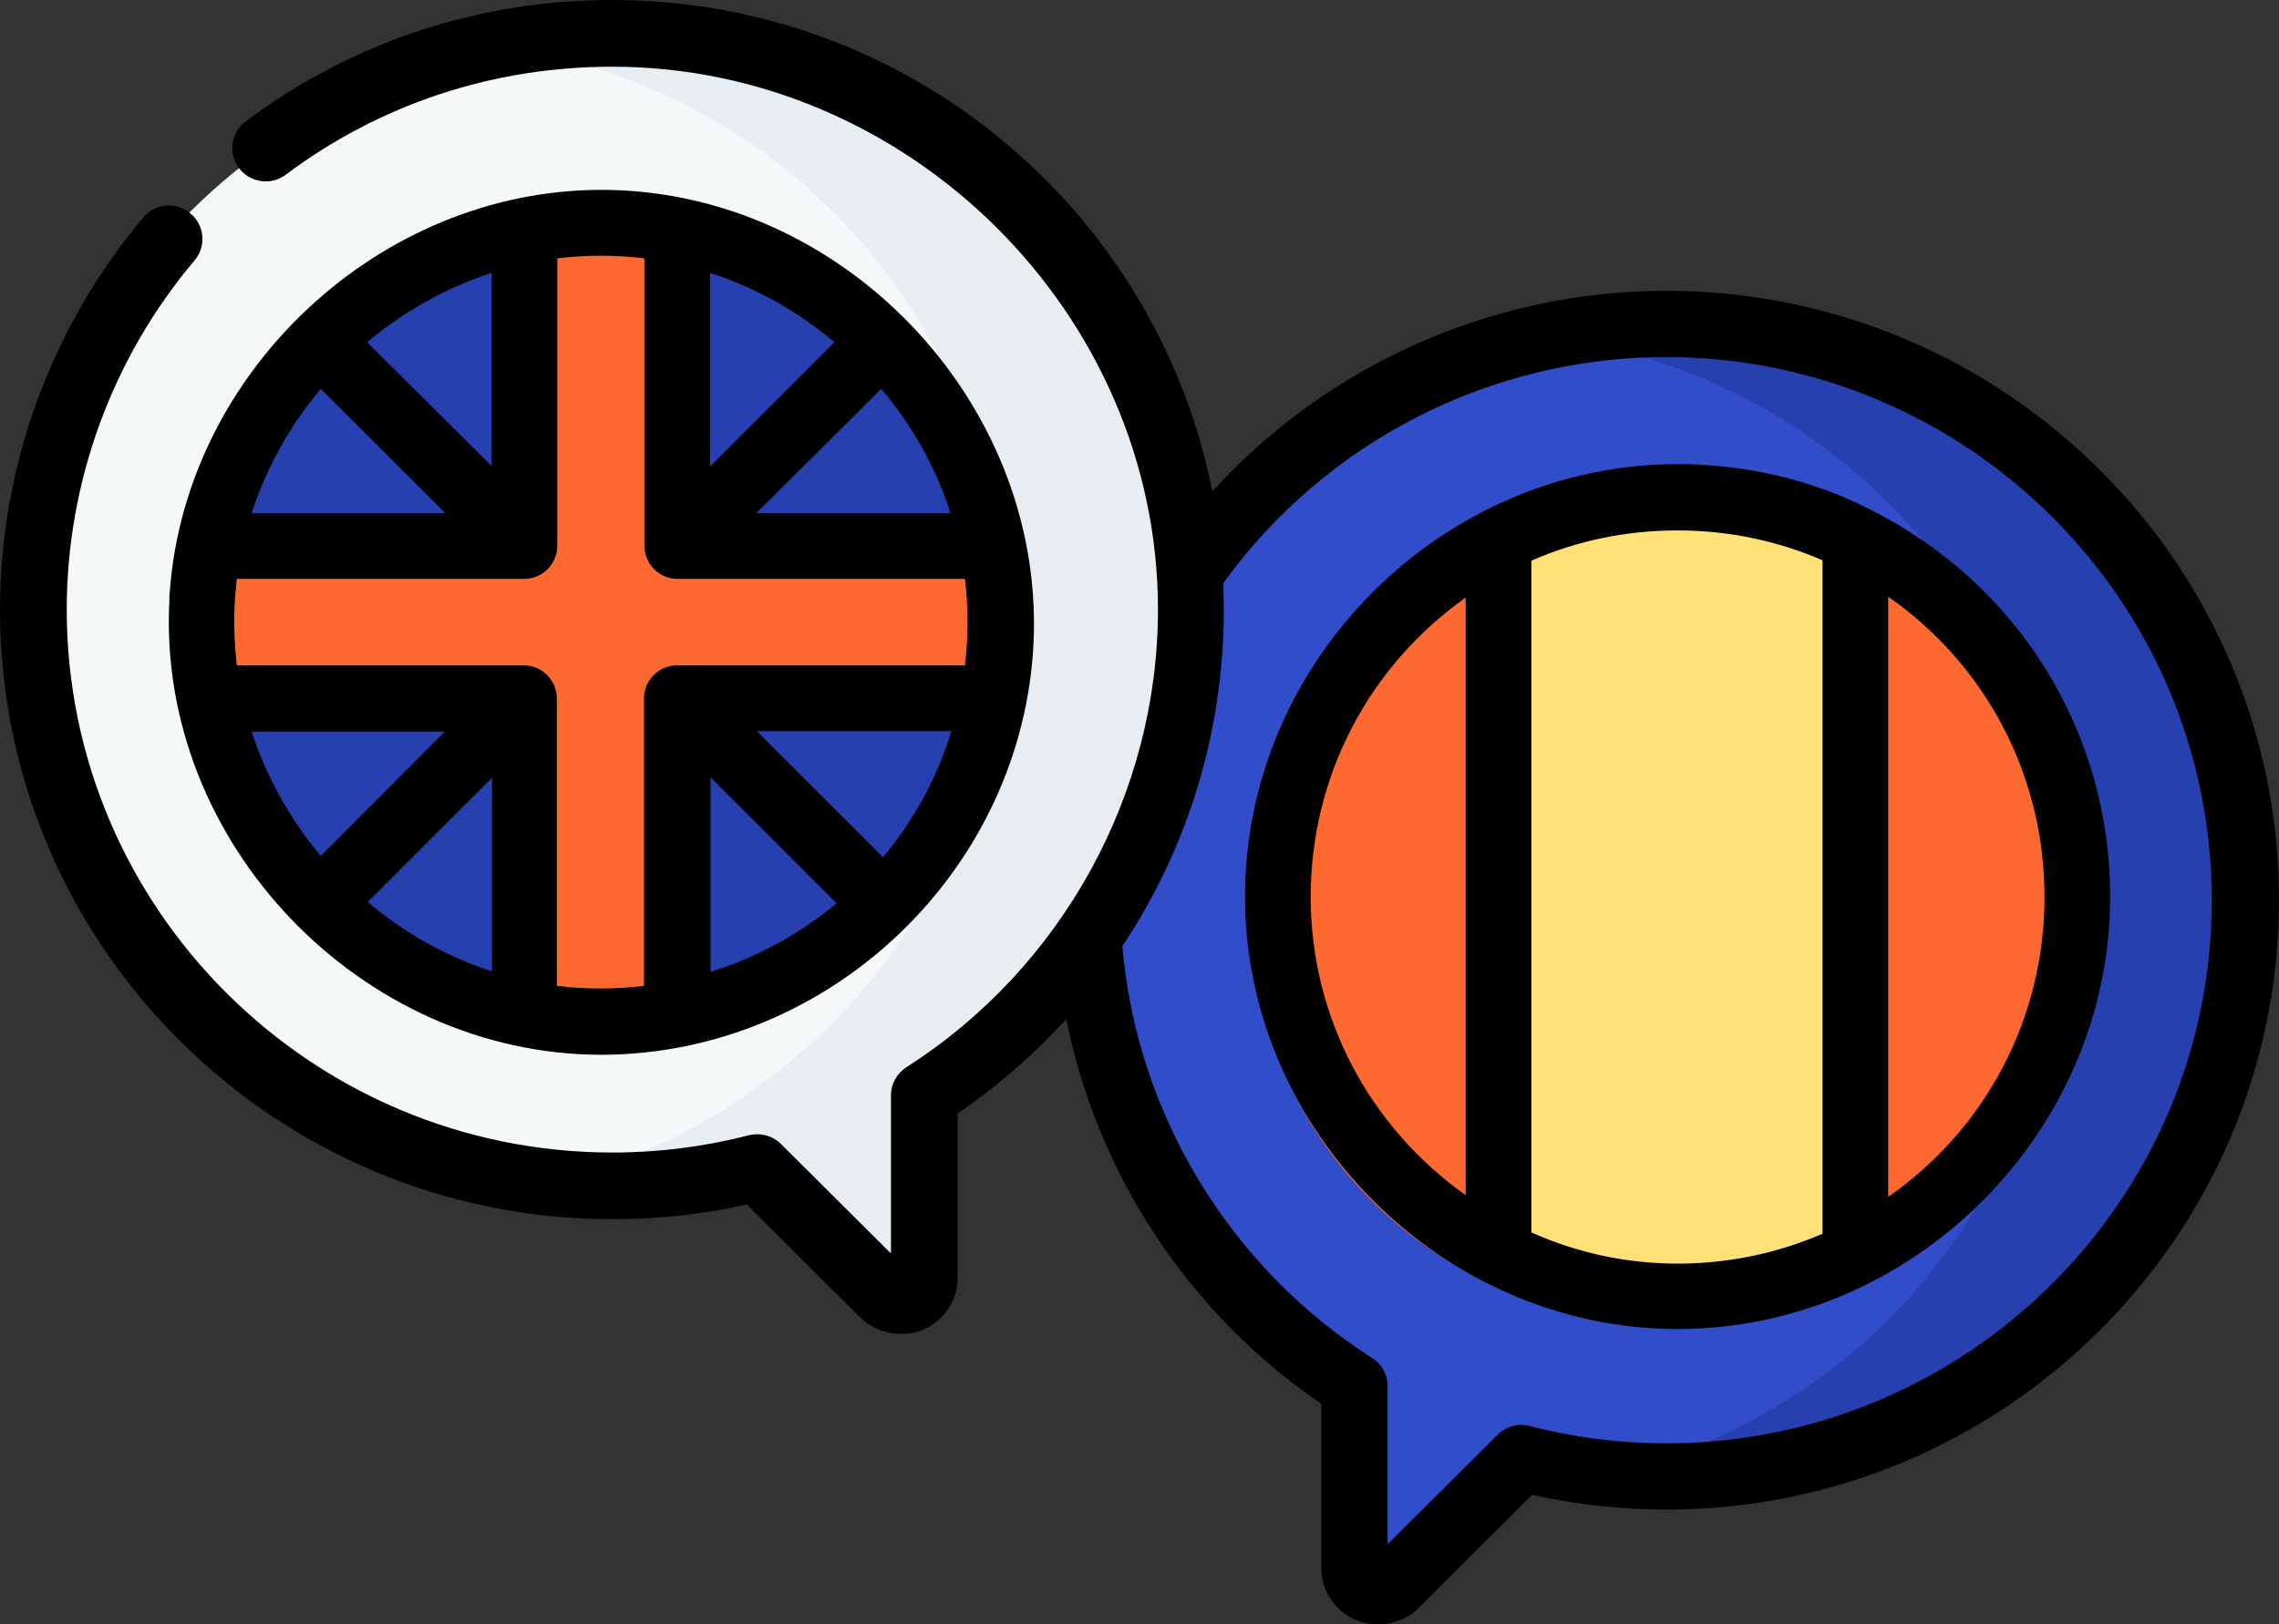 <?xml version="1.0" encoding="UTF-8"?>
<svg width="108px" height="77px" viewBox="0 0 108 77" version="1.1" xmlns="http://www.w3.org/2000/svg" xmlns:xlink="http://www.w3.org/1999/xlink">
    <rect x="0" y="0" width="108" height="77" fill="#333333" stroke="none"/>
    <title>012-language learning</title>
    <g id="Page-1" stroke="none" stroke-width="1" fill="none" fill-rule="evenodd">
        <g id="Frame-1-Copy" transform="translate(-911, -1784)" fill-rule="nonzero">
            <g id="012-language-learning" transform="translate(911, 1784)">
                <g id="Group" transform="translate(1, 2)">
                    <g transform="translate(50.039, 13.814)" id="Path">
                        <path d="M0,27.374 C0,12.251 12.293,0 27.48,0 C42.667,0 54.961,12.251 54.961,27.374 C54.961,42.497 42.667,54.747 27.48,54.747 C25.115,54.747 22.791,54.451 20.594,53.881 L14.596,59.859 C13.877,60.556 12.674,60.07 12.674,59.077 L12.674,50.438 C5.048,45.559 0,37.047 0,27.374 L0,27.374 Z" fill="#314DC9"></path>
                        <path d="M27.459,0 C26.023,0 24.608,0.106 23.235,0.317 C36.394,2.344 46.491,13.687 46.491,27.374 C46.491,41.06 36.415,52.403 23.256,54.43 C24.629,54.641 26.044,54.747 27.48,54.747 C42.646,54.747 54.961,42.497 54.961,27.374 C54.961,12.251 42.646,0 27.459,0 L27.459,0 Z" fill="#2740B0"></path>
                        <g transform="translate(8.301, 8.343)">
                            <path d="M0,19.221 C0,26.698 4.393,33.203 10.646,36.371 L17.299,19.897 L10.646,2.028 C4.33,5.196 0,11.701 0,19.221 L0,19.221 Z" fill="#FD6930"></path>
                            <path d="M38.57,19.221 C38.57,11.68 34.197,5.154 27.861,2.007 L19.644,19.2 L27.861,36.435 C34.197,33.266 38.57,26.74 38.57,19.221 L38.57,19.221 Z" fill="#FD6930"></path>
                            <path d="M27.861,36.435 L27.861,2.007 C25.284,0.718 22.369,0 19.285,0 C16.18,0 13.244,0.739 10.646,2.049 L10.646,36.392 C13.265,37.723 16.201,38.462 19.285,38.462 C22.369,38.441 25.284,37.702 27.861,36.435 L27.861,36.435 Z" fill="#FFE177"></path>
                        </g>
                    </g>
                    <g id="Path">
                        <path d="M54.94,27.374 C54.94,12.251 42.646,0 27.459,0 C12.272,0 0,12.251 0,27.374 C0,42.497 12.293,54.747 27.48,54.747 C29.846,54.747 32.17,54.451 34.366,53.881 L40.365,59.859 C41.083,60.556 42.287,60.07 42.287,59.077 L42.287,50.438 C49.891,45.58 54.94,37.068 54.94,27.374 L54.94,27.374 Z" fill="#F5F8F9"></path>
                        <path d="M27.48,0 C26.044,0 24.629,0.106 23.256,0.317 C36.415,2.344 46.512,13.687 46.512,27.374 C46.512,40.807 36.119,52.339 23.193,54.409 C24.587,54.62 26.023,54.747 27.48,54.747 C29.846,54.747 32.17,54.451 34.366,53.881 L40.365,59.859 C41.083,60.556 42.287,60.07 42.287,59.077 L42.287,50.438 C49.912,45.58 54.961,37.068 54.961,27.374 C54.94,12.251 42.646,0 27.48,0 Z" fill="#E8EDF2"></path>
                        <g transform="translate(8.048, 8.174)">
                            <path d="M33.965,6.843 C35.718,8.892 37.07,11.321 37.83,13.961 L37.894,24.332 C37.133,27.057 35.803,29.528 34.007,31.619 C33.669,32.02 32.022,31.83 32.022,31.83 C32.022,31.83 32.17,33.499 31.747,33.858 C30.564,34.851 29.255,35.717 27.861,36.414 C26.804,36.942 25.706,37.364 24.544,37.702 L14.004,37.681 C11.364,36.899 8.935,35.569 6.865,33.816 C6.442,33.457 6.485,31.64 6.485,31.64 C6.485,31.64 4.943,31.957 4.605,31.577 C2.894,29.528 1.563,27.099 0.782,24.459 L0.782,13.961 C1.563,11.342 2.915,8.934 4.668,6.865 C5.027,6.442 6.358,7.033 6.759,6.632 C7.118,6.294 6.527,4.942 6.907,4.626 C8.977,2.873 11.385,1.521 14.025,0.76 C15.715,0.275 17.511,3.823 19.327,3.823 C21.144,3.823 22.897,0.253 24.565,0.739 C27.206,1.521 29.635,2.851 31.705,4.605 L31.747,6.611 L33.965,6.843 Z" fill="#2740B0"></path>
                            <path d="M37.218,22.875 L22.981,22.875 L22.981,36.287 C22.474,36.392 21.946,38.251 21.418,38.315 C20.721,38.399 20.024,38.441 19.306,38.441 C18.588,38.441 17.891,38.399 17.194,38.315 C16.666,38.251 16.138,36.371 15.631,36.287 L15.631,22.896 L1.732,22.896 C1.626,22.389 0.19,21.861 0.127,21.333 C0.042,20.636 0,19.939 0,19.221 C0,18.502 0.042,17.805 0.127,17.108 C0.19,16.58 1.521,15.82 1.626,15.313 L15.61,15.545 L15.863,3.02 C16.37,2.915 16.645,0.19 17.173,0.127 C17.87,0.042 18.588,0 19.285,0 C20.003,0 20.7,0.042 21.397,0.127 C21.925,0.19 22.939,2.302 23.446,2.387 L22.96,15.545 L37.176,15.545 C37.281,16.052 38.38,16.58 38.443,17.108 C38.527,17.805 38.57,18.502 38.57,19.221 C38.57,19.939 38.527,20.636 38.443,21.333 C38.422,21.84 37.323,22.368 37.218,22.875 L37.218,22.875 Z" fill="#FD6930"></path>
                        </g>
                    </g>
                </g>
                <path d="M78.96,13.785 C70.714,13.785 62.931,17.284 57.448,23.291 C54.833,10.033 43.086,0 29.019,0 C22.692,0 16.682,1.981 11.641,5.754 C10.946,6.281 10.798,7.272 11.325,7.967 C11.852,8.663 12.844,8.81 13.54,8.283 C18.011,4.932 23.367,3.162 29.019,3.162 C43.044,3.162 54.875,14.86 54.875,28.897 C54.875,37.644 50.32,45.886 42.96,50.586 C42.496,50.881 42.221,51.387 42.221,51.914 L42.221,59.417 L37.012,54.232 C36.612,53.832 36.042,53.684 35.494,53.811 C33.385,54.359 31.213,54.633 29.019,54.633 C14.763,54.633 3.163,43.082 3.163,28.897 C3.163,22.848 5.315,16.967 9.216,12.351 C9.786,11.677 9.701,10.686 9.026,10.117 C8.351,9.548 7.36,9.632 6.791,10.307 C2.425,15.492 0,22.11 0,28.897 C0,44.832 13.012,57.794 29.019,57.794 C31.17,57.794 33.322,57.563 35.388,57.099 L40.766,62.453 C41.504,63.19 42.749,63.443 43.719,63.043 C44.731,62.621 45.385,61.652 45.385,60.556 L45.385,52.778 C47.304,51.471 49.012,49.975 50.531,48.31 C52.007,55.666 56.33,62.263 62.615,66.542 L62.615,74.319 C62.615,75.415 63.269,76.385 64.281,76.806 C65.251,77.207 66.496,76.975 67.234,76.216 L72.612,70.862 C74.699,71.326 76.83,71.558 78.981,71.558 C94.967,71.558 108,58.595 108,42.661 C108,26.726 94.967,13.785 78.96,13.785 L78.96,13.785 Z M78.96,68.417 C76.766,68.417 74.594,68.143 72.485,67.595 C71.937,67.448 71.367,67.617 70.967,68.017 L65.757,73.202 L65.757,65.698 C65.757,65.15 65.483,64.666 65.019,64.371 C58.25,60.05 53.863,52.778 53.188,44.853 C56.288,40.195 57.996,34.694 57.996,28.897 C57.996,28.476 57.975,28.054 57.975,27.633 C62.826,20.93 70.629,16.925 78.96,16.925 C93.216,16.946 104.815,28.476 104.815,42.682 C104.815,56.867 93.216,68.417 78.96,68.417 Z" id="Shape" fill="#000000"></path>
                <path d="M88.609,24.144 C85.828,22.708 82.612,22 79.5,22 C68.358,22 59,31.303 59,42.5 C59,53.635 68.399,63 79.5,63 C90.642,63 100,53.697 100,42.5 C100,34.695 95.643,27.661 88.609,24.144 L88.609,24.144 Z M62.112,42.521 C62.112,36.797 64.872,31.574 69.457,28.327 L69.457,56.652 C64.872,53.406 62.112,48.182 62.112,42.521 L62.112,42.521 Z M72.57,58.421 L72.57,26.579 C74.748,25.621 77.093,25.143 79.5,25.143 C81.886,25.143 84.189,25.621 86.368,26.558 L86.368,58.484 C84.189,59.42 81.886,59.899 79.5,59.899 C77.093,59.899 74.769,59.399 72.57,58.421 Z M89.48,56.736 L89.48,28.285 C94.107,31.511 96.888,36.756 96.888,42.521 C96.888,48.265 94.107,53.51 89.48,56.736 Z" id="Shape" fill="#000000"></path>
                <path d="M8.046,28.043 C8.025,28.189 8.025,28.335 8.025,28.501 C7.444,39.948 17.113,50 28.505,50 C39.336,49.979 48.528,41.217 48.984,30.353 C49.441,18.969 39.855,9 28.505,9 C18.005,9 8.813,17.575 8.046,28.043 L8.046,28.043 Z M15.204,18.428 L21.097,24.318 L11.926,24.318 C12.631,22.153 13.752,20.155 15.204,18.428 Z M23.317,22.112 L17.404,16.222 C19.126,14.765 21.139,13.641 23.297,12.934 L23.297,22.112 L23.317,22.112 Z M11.117,28.73 C11.137,28.293 11.179,27.877 11.22,27.44 L24.853,27.44 C25.703,27.44 26.409,26.732 26.409,25.879 L26.409,12.247 C27.778,12.08 29.169,12.08 30.538,12.247 L30.538,25.879 C30.538,26.732 31.244,27.44 32.094,27.44 L45.727,27.44 C45.893,28.813 45.893,30.187 45.727,31.54 L32.074,31.54 C31.223,31.54 30.517,32.247 30.517,33.101 L30.517,46.732 C29.148,46.899 27.758,46.899 26.388,46.732 L26.388,33.101 C26.388,32.247 25.683,31.54 24.832,31.54 L11.22,31.54 C11.117,30.603 11.075,29.666 11.117,28.73 L11.117,28.73 Z M45.042,24.318 L35.85,24.318 L41.764,18.428 C43.216,20.155 44.357,22.153 45.042,24.318 Z M33.65,22.112 L33.65,12.934 C35.829,13.641 37.821,14.765 39.543,16.222 L33.65,22.112 Z M41.847,40.635 L35.871,34.661 L45.083,34.661 C44.419,36.868 43.299,38.886 41.847,40.635 L41.847,40.635 Z M23.317,46.046 C21.139,45.338 19.147,44.214 17.424,42.757 L23.317,36.868 L23.317,46.046 Z M21.097,34.661 L15.204,40.572 C13.752,38.845 12.631,36.847 11.926,34.682 L21.097,34.682 L21.097,34.661 Z M36.223,45.047 C36.223,45.047 36.223,45.047 36.223,45.047 C35.393,45.463 34.543,45.796 33.671,46.066 L33.671,36.847 L39.647,42.82 C38.589,43.694 37.448,44.443 36.223,45.047 L36.223,45.047 Z" id="Shape" fill="#000000"></path>
            </g>
        </g>
    </g>
</svg>
